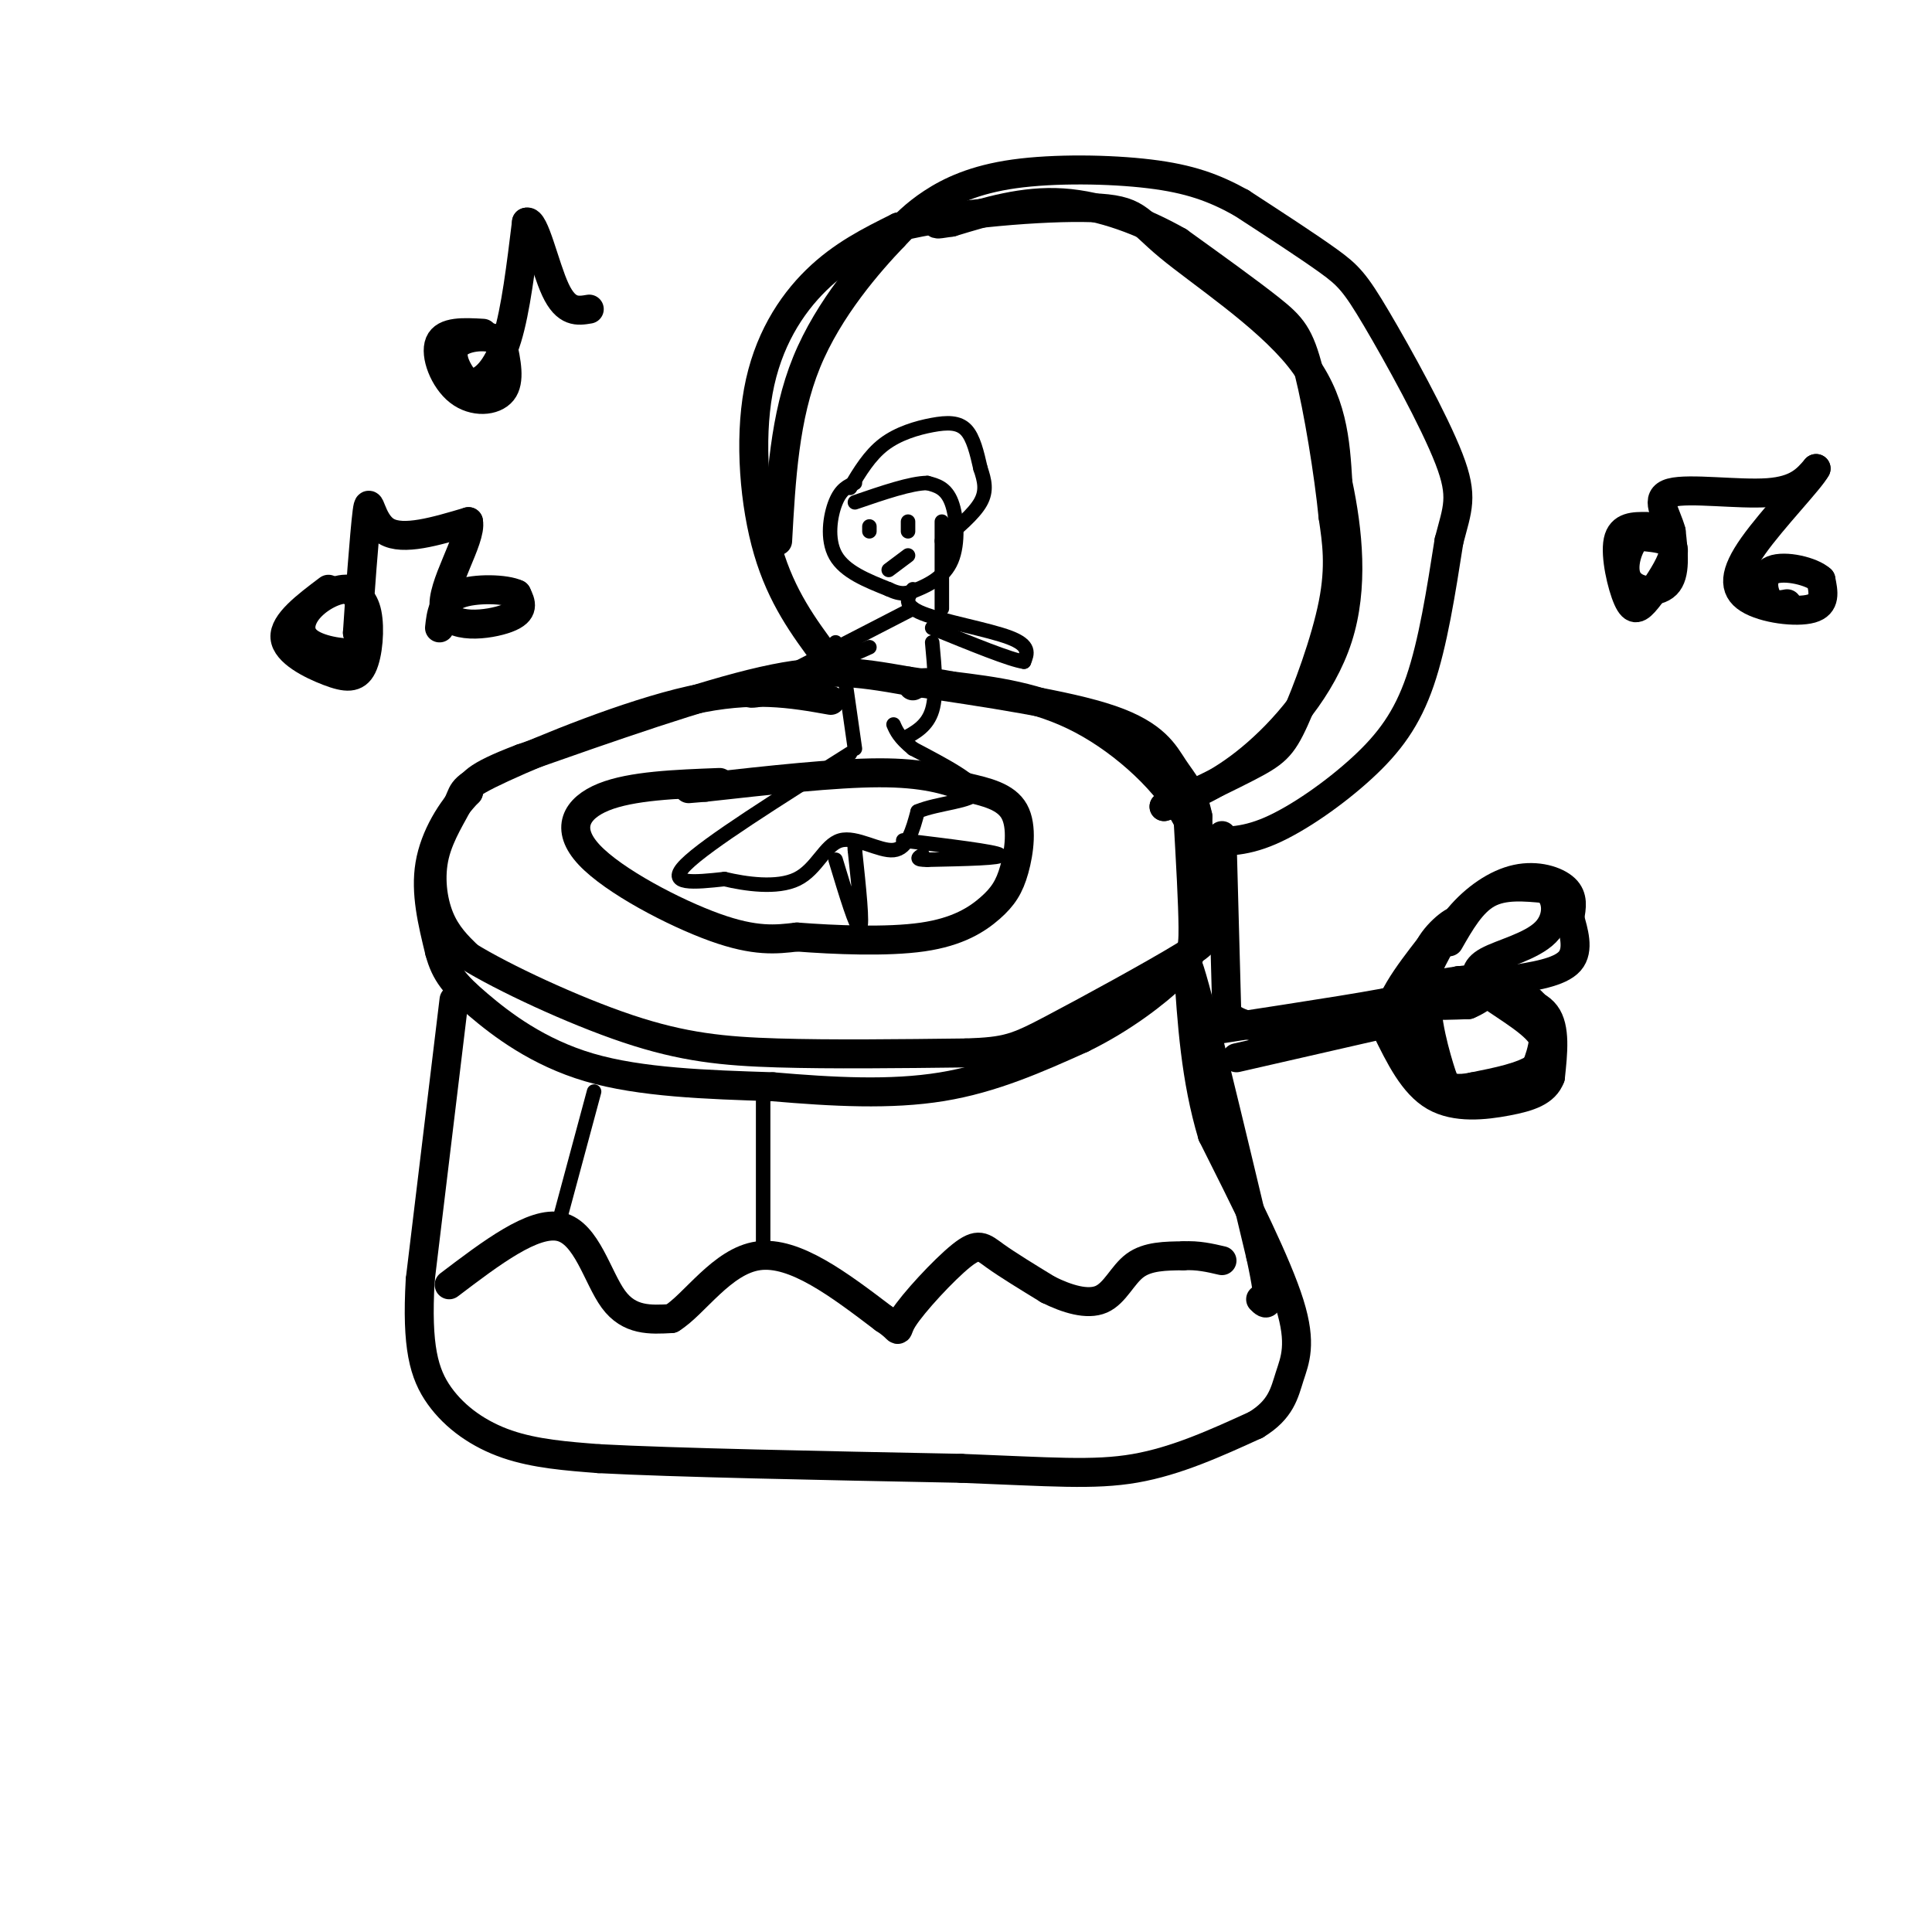 <svg viewBox='0 0 400 400' version='1.1' xmlns='http://www.w3.org/2000/svg' xmlns:xlink='http://www.w3.org/1999/xlink'><g fill='none' stroke='rgb(0,0,0)' stroke-width='6' stroke-linecap='round' stroke-linejoin='round'><path d='M172,145c-8.073,-1.438 -16.146,-2.876 -29,0c-12.854,2.876 -30.488,10.066 -39,14c-8.512,3.934 -7.900,4.611 -9,7c-1.100,2.389 -3.912,6.489 -5,11c-1.088,4.511 -0.454,9.432 1,13c1.454,3.568 3.727,5.784 6,8'/><path d='M97,198c7.012,4.333 21.542,11.167 33,15c11.458,3.833 19.845,4.667 31,5c11.155,0.333 25.077,0.167 39,0'/><path d='M200,218c8.541,-0.284 10.392,-0.994 18,-5c7.608,-4.006 20.971,-11.309 27,-15c6.029,-3.691 4.722,-3.769 4,-8c-0.722,-4.231 -0.861,-12.616 -1,-21'/><path d='M248,169c-1.012,-5.012 -3.042,-7.042 -5,-10c-1.958,-2.958 -3.845,-6.845 -13,-10c-9.155,-3.155 -25.577,-5.577 -42,-8'/><path d='M188,141c-10.978,-1.956 -17.422,-2.844 -30,0c-12.578,2.844 -31.289,9.422 -50,16'/><path d='M108,157c-10.167,3.833 -10.583,5.417 -11,7'/><path d='M97,164c-3.578,3.622 -7.022,9.178 -8,15c-0.978,5.822 0.511,11.911 2,18'/><path d='M91,197c1.202,4.548 3.208,6.917 8,11c4.792,4.083 12.369,9.881 23,13c10.631,3.119 24.315,3.560 38,4'/><path d='M160,225c12.400,1.067 24.400,1.733 35,0c10.600,-1.733 19.800,-5.867 29,-10'/><path d='M224,215c8.536,-4.155 15.375,-9.542 19,-13c3.625,-3.458 4.036,-4.988 4,-10c-0.036,-5.012 -0.518,-13.506 -1,-22'/><path d='M246,170c-3.844,-7.778 -12.956,-16.222 -22,-21c-9.044,-4.778 -18.022,-5.889 -27,-7'/><path d='M197,142c-5.833,-1.167 -6.917,-0.583 -8,0'/><path d='M94,207c0.000,0.000 -7.000,58.000 -7,58'/><path d='M87,265c-0.786,13.845 0.750,19.458 4,24c3.250,4.542 8.214,8.012 14,10c5.786,1.988 12.393,2.494 19,3'/><path d='M124,302c15.667,0.833 45.333,1.417 75,2'/><path d='M199,304c18.556,0.711 27.444,1.489 36,0c8.556,-1.489 16.778,-5.244 25,-9'/><path d='M260,295c5.262,-3.179 5.917,-6.625 7,-10c1.083,-3.375 2.595,-6.679 0,-15c-2.595,-8.321 -9.298,-21.661 -16,-35'/><path d='M251,235c-3.500,-11.667 -4.250,-23.333 -5,-35'/><path d='M246,200c1.667,4.167 8.333,32.083 15,60'/><path d='M261,260c2.500,11.500 1.250,10.250 0,9'/><path d='M93,266c8.756,-6.644 17.511,-13.289 23,-12c5.489,1.289 7.711,10.511 11,15c3.289,4.489 7.644,4.244 12,4'/><path d='M139,273c4.711,-2.844 10.489,-11.956 18,-13c7.511,-1.044 16.756,5.978 26,13'/><path d='M183,273c4.278,2.777 1.971,3.219 4,0c2.029,-3.219 8.392,-10.097 12,-13c3.608,-2.903 4.459,-1.829 7,0c2.541,1.829 6.770,4.415 11,7'/><path d='M217,267c3.893,1.929 8.125,3.250 11,2c2.875,-1.250 4.393,-5.071 7,-7c2.607,-1.929 6.304,-1.964 10,-2'/><path d='M245,260c3.000,-0.167 5.500,0.417 8,1'/><path d='M171,136c-4.589,-6.185 -9.179,-12.369 -12,-22c-2.821,-9.631 -3.875,-22.708 -2,-33c1.875,-10.292 6.679,-17.798 12,-23c5.321,-5.202 11.161,-8.101 17,-11'/><path d='M186,47c11.124,-2.809 30.435,-4.330 40,-4c9.565,0.330 9.383,2.512 16,8c6.617,5.488 20.033,14.282 27,23c6.967,8.718 7.483,17.359 8,26'/><path d='M277,100c2.095,9.893 3.333,21.625 0,32c-3.333,10.375 -11.238,19.393 -18,25c-6.762,5.607 -12.381,7.804 -18,10'/><path d='M241,167c0.587,0.016 11.054,-4.944 17,-8c5.946,-3.056 7.370,-4.207 10,-10c2.630,-5.793 6.466,-16.226 8,-24c1.534,-7.774 0.767,-12.887 0,-18'/><path d='M276,107c-0.881,-8.964 -3.083,-22.375 -5,-30c-1.917,-7.625 -3.548,-9.464 -8,-13c-4.452,-3.536 -11.726,-8.768 -19,-14'/><path d='M244,50c-7.267,-4.133 -15.933,-7.467 -24,-8c-8.067,-0.533 -15.533,1.733 -23,4'/><path d='M197,46c-4.167,0.667 -3.083,0.333 -2,0'/><path d='M249,174c4.089,0.262 8.179,0.524 14,-2c5.821,-2.524 13.375,-7.833 19,-13c5.625,-5.167 9.321,-10.190 12,-18c2.679,-7.810 4.339,-18.405 6,-29'/><path d='M300,112c1.735,-6.732 3.073,-9.062 0,-17c-3.073,-7.938 -10.558,-21.483 -15,-29c-4.442,-7.517 -5.841,-9.005 -10,-12c-4.159,-2.995 -11.080,-7.498 -18,-12'/><path d='M257,42c-5.636,-3.142 -10.727,-4.997 -19,-6c-8.273,-1.003 -19.727,-1.155 -28,0c-8.273,1.155 -13.364,3.616 -17,6c-3.636,2.384 -5.818,4.692 -8,7'/><path d='M185,49c-4.978,5.222 -13.422,14.778 -18,26c-4.578,11.222 -5.289,24.111 -6,37'/><path d='M253,173c0.000,0.000 1.000,37.000 1,37'/><path d='M254,210c6.000,5.667 20.500,1.333 35,-3'/><path d='M289,207c-0.167,0.500 -18.083,3.250 -36,6'/><path d='M256,219c0.000,0.000 35.000,-8.000 35,-8'/><path d='M294,204c2.315,-4.988 4.631,-9.976 8,-14c3.369,-4.024 7.792,-7.083 12,-8c4.208,-0.917 8.202,0.310 10,2c1.798,1.690 1.399,3.845 1,6'/><path d='M325,190c0.733,2.756 2.067,6.644 0,9c-2.067,2.356 -7.533,3.178 -13,4'/><path d='M312,203c-2.762,1.214 -3.167,2.250 -1,3c2.167,0.750 6.905,1.214 9,4c2.095,2.786 1.548,7.893 1,13'/><path d='M321,223c-1.107,3.036 -4.375,4.125 -9,5c-4.625,0.875 -10.607,1.536 -15,-1c-4.393,-2.536 -7.196,-8.268 -10,-14'/><path d='M287,213c-0.167,-5.167 4.417,-11.083 9,-17'/><path d='M300,195c2.333,-4.083 4.667,-8.167 8,-10c3.333,-1.833 7.667,-1.417 12,-1'/><path d='M320,184c2.548,1.583 2.917,6.042 0,9c-2.917,2.958 -9.119,4.417 -12,6c-2.881,1.583 -2.440,3.292 -2,5'/><path d='M306,204c2.250,2.381 8.875,5.833 12,9c3.125,3.167 2.750,6.048 0,8c-2.750,1.952 -7.875,2.976 -13,4'/><path d='M305,225c-3.265,0.670 -4.927,0.344 -7,-1c-2.073,-1.344 -4.558,-3.708 -6,-7c-1.442,-3.292 -1.841,-7.512 0,-12c1.841,-4.488 5.920,-9.244 10,-14'/><path d='M302,191c0.239,-1.531 -4.163,1.641 -6,5c-1.837,3.359 -1.110,6.904 -1,9c0.110,2.096 -0.397,2.742 1,3c1.397,0.258 4.699,0.129 8,0'/><path d='M304,208c2.933,-1.156 6.267,-4.044 5,-5c-1.267,-0.956 -7.133,0.022 -13,1'/><path d='M296,204c-1.679,3.714 0.625,12.500 2,17c1.375,4.500 1.821,4.714 4,5c2.179,0.286 6.089,0.643 10,1'/><path d='M312,227c2.738,-0.631 4.583,-2.708 6,-6c1.417,-3.292 2.405,-7.798 1,-11c-1.405,-3.202 -5.202,-5.101 -9,-7'/><path d='M310,203c-1.500,-1.167 -0.750,-0.583 0,0'/><path d='M302,203c0.000,0.000 0.100,0.100 0.1,0.1'/><path d='M341,109c-2.681,-0.034 -5.362,-0.068 -6,3c-0.638,3.068 0.768,9.239 2,12c1.232,2.761 2.289,2.111 4,0c1.711,-2.111 4.076,-5.684 5,-8c0.924,-2.316 0.407,-3.376 -1,-4c-1.407,-0.624 -3.703,-0.812 -6,-1'/><path d='M339,111c-1.845,1.690 -3.458,6.417 -2,9c1.458,2.583 5.988,3.024 8,1c2.012,-2.024 1.506,-6.512 1,-11'/><path d='M346,110c-0.917,-3.571 -3.708,-7.000 0,-8c3.708,-1.000 13.917,0.429 20,0c6.083,-0.429 8.042,-2.714 10,-5'/><path d='M376,97c-1.136,2.234 -8.974,10.321 -13,16c-4.026,5.679 -4.238,8.952 -1,11c3.238,2.048 9.925,2.871 13,2c3.075,-0.871 2.537,-3.435 2,-6'/><path d='M377,120c-1.845,-1.726 -7.458,-3.042 -10,-2c-2.542,1.042 -2.012,4.440 -1,6c1.012,1.560 2.506,1.280 4,1'/><path d='M100,69c-3.988,-0.226 -7.976,-0.452 -9,2c-1.024,2.452 0.917,7.583 4,10c3.083,2.417 7.310,2.119 9,0c1.690,-2.119 0.845,-6.060 0,-10'/><path d='M104,71c-1.996,-1.861 -6.985,-1.512 -9,0c-2.015,1.512 -1.056,4.189 0,6c1.056,1.811 2.207,2.757 4,2c1.793,-0.757 4.226,-3.216 6,-9c1.774,-5.784 2.887,-14.892 4,-24'/><path d='M109,46c1.644,-0.800 3.756,9.200 6,14c2.244,4.800 4.622,4.400 7,4'/><path d='M68,122c-4.625,3.483 -9.250,6.967 -9,10c0.250,3.033 5.376,5.617 9,7c3.624,1.383 5.745,1.565 7,-1c1.255,-2.565 1.644,-7.876 1,-11c-0.644,-3.124 -2.322,-4.062 -4,-5'/><path d='M72,122c-2.271,-0.247 -5.949,1.635 -8,4c-2.051,2.365 -2.475,5.214 0,7c2.475,1.786 7.850,2.510 10,2c2.150,-0.510 1.075,-2.255 0,-4'/><path d='M74,131c0.417,-6.536 1.458,-20.875 2,-25c0.542,-4.125 0.583,1.964 4,4c3.417,2.036 10.208,0.018 17,-2'/><path d='M97,108c0.750,3.583 -5.875,13.542 -5,18c0.875,4.458 9.250,3.417 13,2c3.750,-1.417 2.875,-3.208 2,-5'/><path d='M107,123c-2.178,-1.089 -8.622,-1.311 -12,0c-3.378,1.311 -3.689,4.156 -4,7'/><path d='M149,162c-9.131,0.345 -18.262,0.690 -24,3c-5.738,2.310 -8.083,6.583 -3,12c5.083,5.417 17.595,11.976 26,15c8.405,3.024 12.702,2.512 17,2'/><path d='M165,194c7.742,0.591 18.597,1.067 26,0c7.403,-1.067 11.356,-3.678 14,-6c2.644,-2.322 3.981,-4.356 5,-8c1.019,-3.644 1.720,-8.898 0,-12c-1.720,-3.102 -5.860,-4.051 -10,-5'/><path d='M200,163c-3.956,-1.578 -8.844,-3.022 -18,-3c-9.156,0.022 -22.578,1.511 -36,3'/><path d='M146,163c-6.000,0.500 -3.000,0.250 0,0'/></g>
<g fill='none' stroke='rgb(0,0,0)' stroke-width='3' stroke-linecap='round' stroke-linejoin='round'><path d='M177,100c-1.444,0.622 -2.889,1.244 -4,4c-1.111,2.756 -1.889,7.644 0,11c1.889,3.356 6.444,5.178 11,7'/><path d='M184,122c2.652,1.268 3.783,0.938 6,0c2.217,-0.938 5.520,-2.483 7,-6c1.480,-3.517 1.137,-9.005 0,-12c-1.137,-2.995 -3.069,-3.498 -5,-4'/><path d='M192,100c-3.333,0.000 -9.167,2.000 -15,4'/><path d='M189,122c-1.089,1.667 -2.178,3.333 2,5c4.178,1.667 13.622,3.333 18,5c4.378,1.667 3.689,3.333 3,5'/><path d='M212,137c-2.667,-0.333 -10.833,-3.667 -19,-7'/><path d='M189,126c0.000,0.000 -33.000,17.000 -33,17'/><path d='M156,143c-4.200,3.089 1.800,2.311 7,0c5.200,-2.311 9.600,-6.156 14,-10'/><path d='M176,101c2.018,-3.369 4.036,-6.738 7,-9c2.964,-2.262 6.875,-3.417 10,-4c3.125,-0.583 5.464,-0.595 7,1c1.536,1.595 2.268,4.798 3,8'/><path d='M203,97c0.822,2.444 1.378,4.556 0,7c-1.378,2.444 -4.689,5.222 -8,8'/><path d='M180,110c0.000,0.000 0.000,-1.000 0,-1'/><path d='M188,108c0.000,0.000 0.000,2.000 0,2'/><path d='M188,115c0.000,0.000 -4.000,3.000 -4,3'/><path d='M193,133c0.500,5.333 1.000,10.667 0,14c-1.000,3.333 -3.500,4.667 -6,6'/><path d='M175,141c0.000,0.000 2.000,14.000 2,14'/><path d='M176,156c-14.833,9.333 -29.667,18.667 -34,23c-4.333,4.333 1.833,3.667 8,3'/><path d='M150,182c4.249,1.006 10.871,2.022 15,0c4.129,-2.022 5.766,-7.083 9,-8c3.234,-0.917 8.067,2.309 11,2c2.933,-0.309 3.967,-4.155 5,-8'/><path d='M190,168c4.022,-1.733 11.578,-2.067 12,-4c0.422,-1.933 -6.289,-5.467 -13,-9'/><path d='M189,155c-2.833,-2.333 -3.417,-3.667 -4,-5'/><path d='M173,133c0.000,0.000 -8.000,8.000 -8,8'/><path d='M173,178c2.167,7.167 4.333,14.333 5,14c0.667,-0.333 -0.167,-8.167 -1,-16'/><path d='M177,176c-0.167,-2.667 -0.083,-1.333 0,0'/><path d='M187,174c9.583,1.167 19.167,2.333 20,3c0.833,0.667 -7.083,0.833 -15,1'/><path d='M192,178c-2.667,0.000 -1.833,-0.500 -1,-1'/><path d='M180,134c0.000,0.000 -9.000,4.000 -9,4'/><path d='M195,108c0.000,0.000 0.000,18.000 0,18'/><path d='M116,252c0.000,0.000 7.000,-26.000 7,-26'/><path d='M158,228c0.000,0.000 0.000,32.000 0,32'/></g>
</svg>